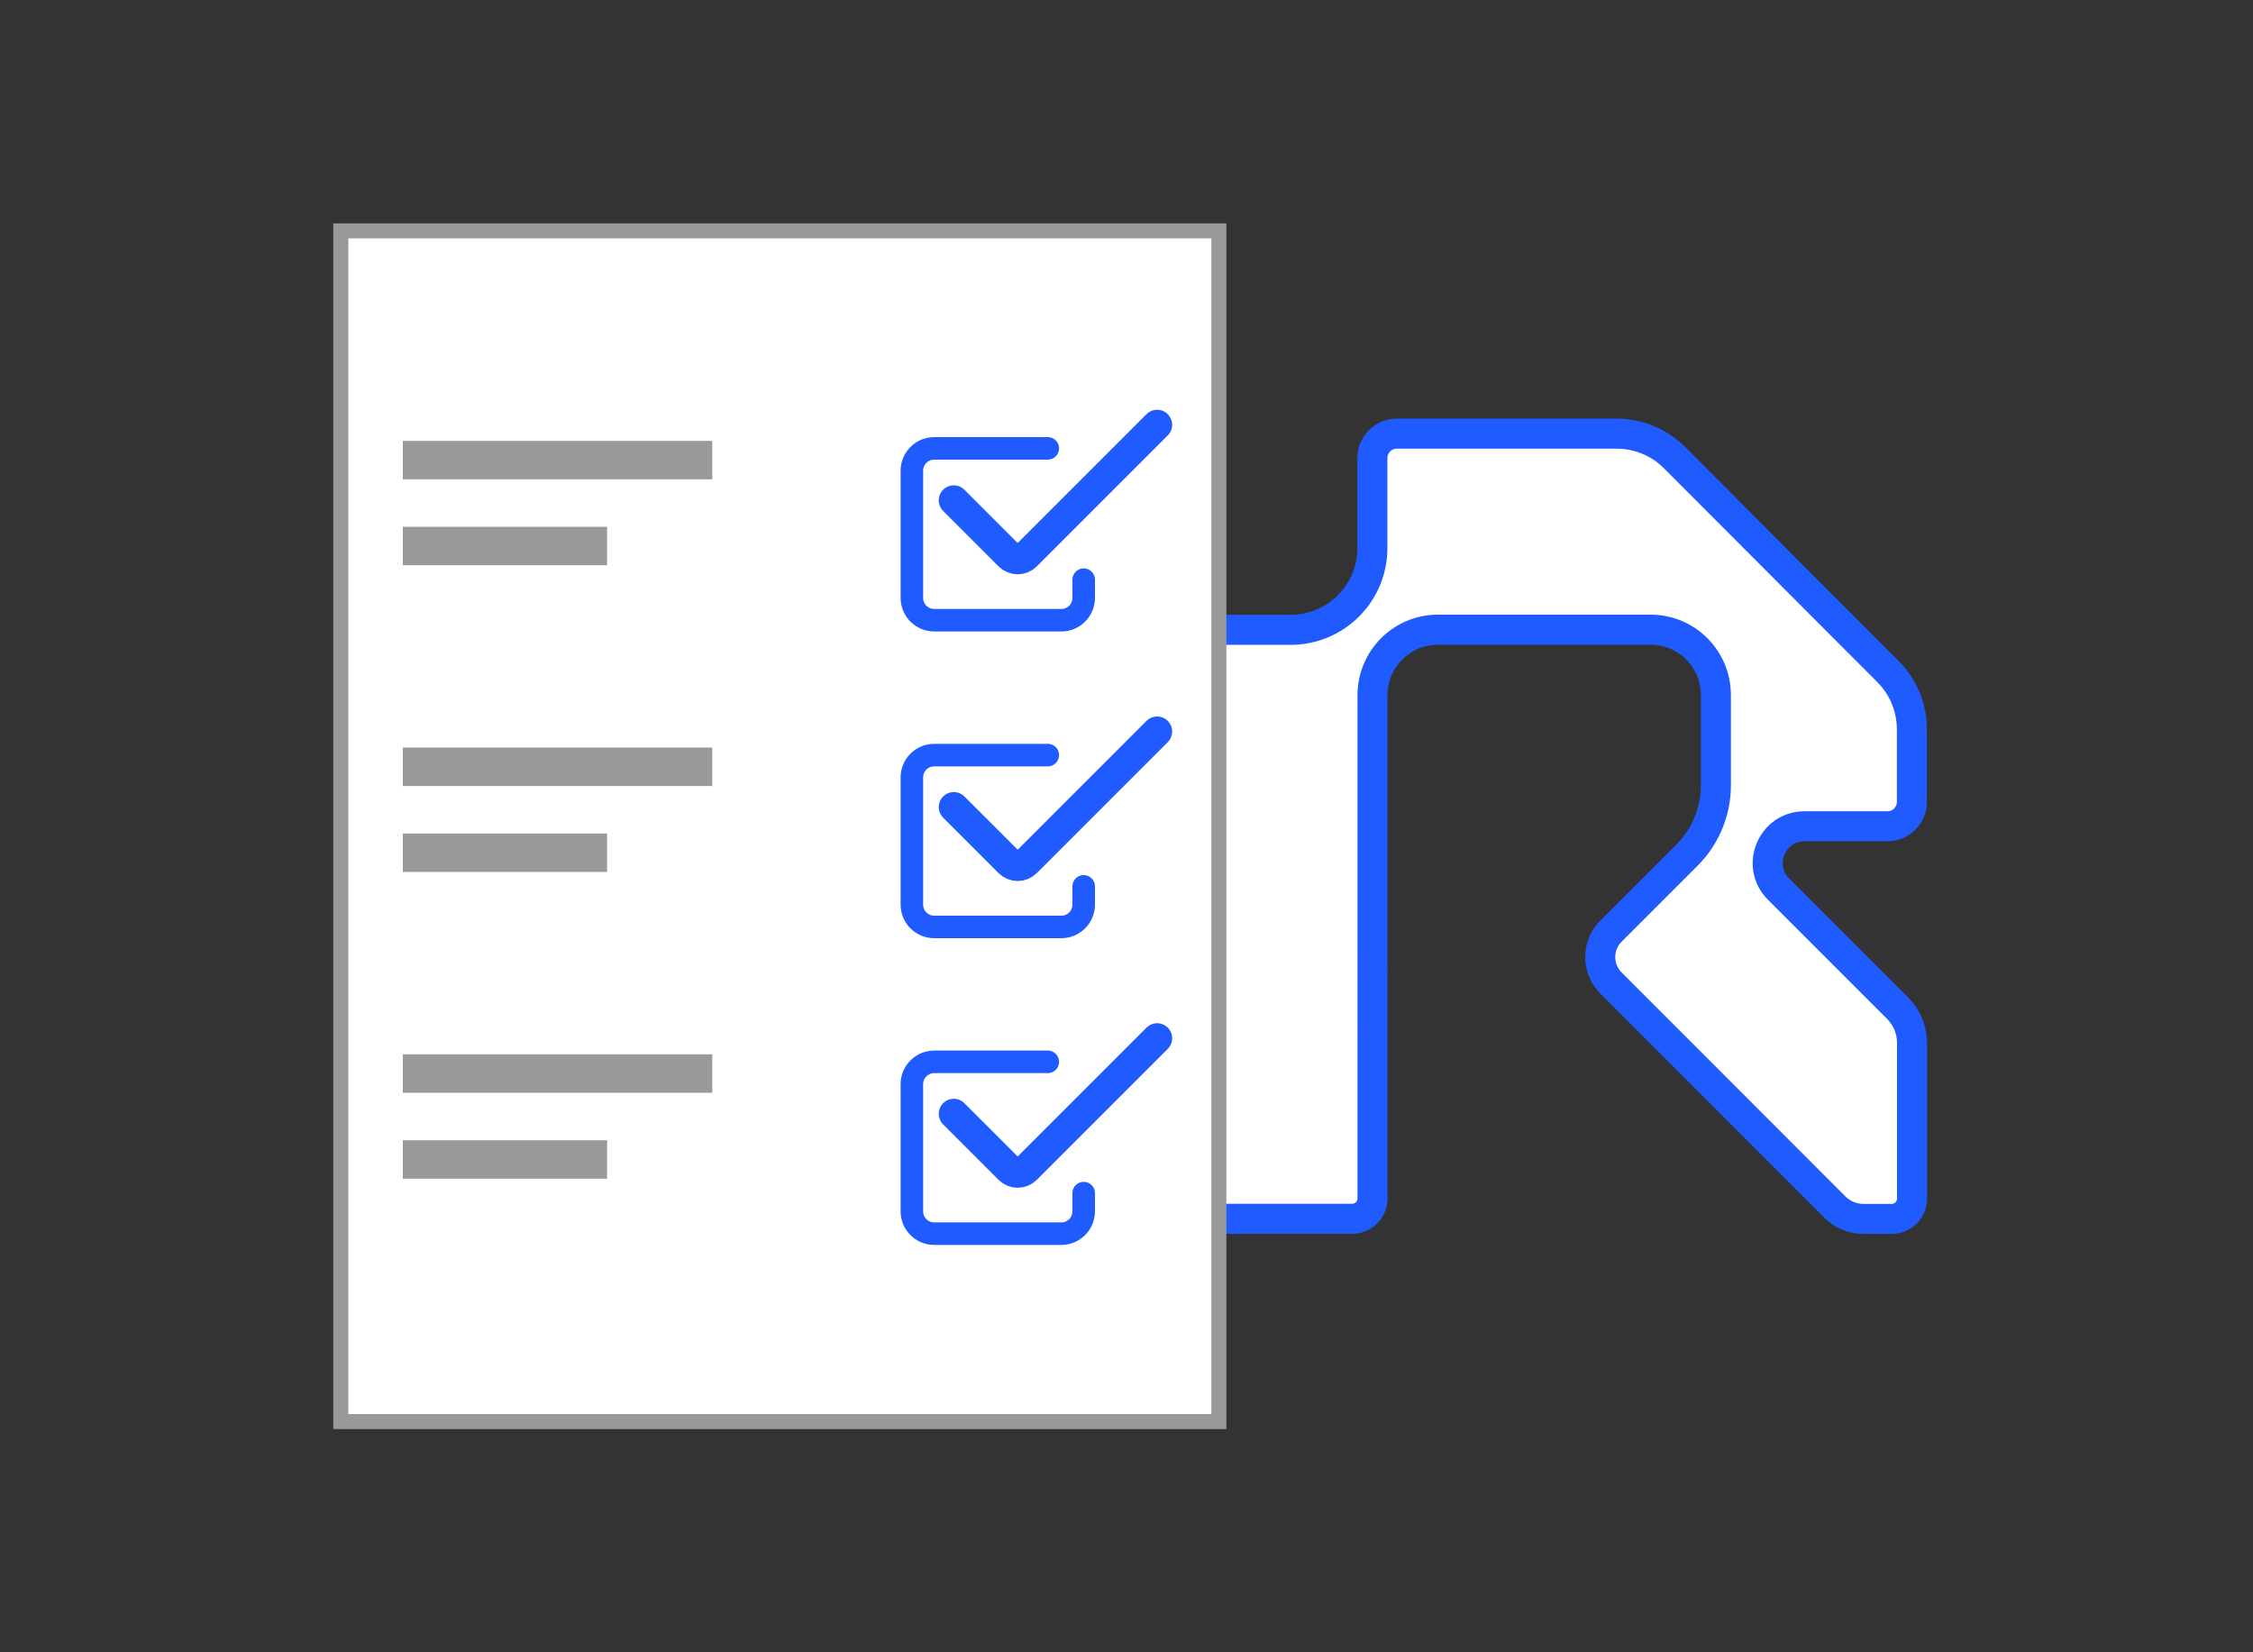 <?xml version="1.0" encoding="UTF-8"?> <svg xmlns="http://www.w3.org/2000/svg" id="Layer_2" data-name="Layer 2" viewBox="0 0 150 110"><rect x="0" y="0" width="150" height="110" fill="#333333" stroke="none"/> <defs> <style> .cls-1, .cls-2 { fill: none; } .cls-3, .cls-4, .cls-5, .cls-2, .cls-6 { stroke-miterlimit: 10; } .cls-3, .cls-5, .cls-6 { fill: #fff; } .cls-3, .cls-2 { stroke-width: 2px; } .cls-3, .cls-2, .cls-6 { stroke: #1f5bff; } .cls-4 { fill: #999; } .cls-4, .cls-5 { stroke: #999; } .cls-2, .cls-6 { stroke-linecap: round; } .cls-6 { stroke-width: 1.5px; } </style> </defs> <g id="Layer_1-2" data-name="Layer 1"> <g id="Icon_quality"> <rect id="Backdrop" class="cls-1" width="150" height="110"></rect> <path class="cls-3" d="M112.33,56.91l-5.07,5.07c-.96,.96-.96,2.51,0,3.47l14.89,14.9c.51,.51,1.2,.8,1.92,.8h1.87c.75,0,1.36-.61,1.36-1.36v-10.36c0-.87-.35-1.7-.96-2.31l-7.93-7.93c-1.54-1.54-.45-4.18,1.73-4.18h5.52c.9,0,1.63-.73,1.63-1.63h0v-4.82c0-1.44-.57-2.83-1.59-3.85l-14.22-14.25c-1.02-1.02-2.41-1.59-3.85-1.59h-14.63c-.9,0-1.63,.73-1.63,1.63v5.99c0,3.01-2.44,5.44-5.44,5.44h-5.99c-.9,0-1.63,.73-1.63,1.63v36.22c0,.75,.61,1.36,1.36,1.36h10.35c.75,0,1.36-.61,1.36-1.36h0V46.28c0-2.41,1.95-4.36,4.35-4.36h14.16c2.41,0,4.35,1.95,4.35,4.36v6.01c0,1.73-.69,3.4-1.91,4.62Z"></path> <rect class="cls-5" x="22.69" y="15.37" width="58.46" height="79.27"></rect> <g> <path class="cls-6" d="M72.15,59.01v1.21c0,.83-.67,1.49-1.49,1.49h-8.46c-.83,0-1.49-.67-1.49-1.49v-8.46c0-.83,.67-1.49,1.49-1.49h7.56"></path> <path class="cls-2" d="M63.5,53.73l3.69,3.69c.31,.31,.82,.31,1.13,0l8.72-8.72"></path> <rect class="cls-4" x="27.32" y="50.27" width="19.6" height="1.56"></rect> <rect class="cls-4" x="27.32" y="55.99" width="12.6" height="1.56"></rect> </g> <g> <path class="cls-6" d="M72.15,38.59v1.21c0,.83-.67,1.49-1.49,1.49h-8.46c-.83,0-1.49-.67-1.49-1.49v-8.46c0-.83,.67-1.49,1.49-1.49h7.56"></path> <path class="cls-2" d="M63.5,33.31l3.69,3.69c.31,.31,.82,.31,1.13,0l8.72-8.72"></path> <rect class="cls-4" x="27.32" y="29.85" width="19.6" height="1.56"></rect> <rect class="cls-4" x="27.32" y="35.57" width="12.6" height="1.56"></rect> </g> <g> <path class="cls-6" d="M72.15,79.43v1.21c0,.83-.67,1.49-1.49,1.49h-8.46c-.83,0-1.49-.67-1.49-1.49v-8.46c0-.83,.67-1.49,1.49-1.49h7.56"></path> <path class="cls-2" d="M63.5,74.15l3.69,3.69c.31,.31,.82,.31,1.13,0l8.72-8.72"></path> <rect class="cls-4" x="27.32" y="70.69" width="19.6" height="1.56"></rect> <rect class="cls-4" x="27.32" y="76.41" width="12.6" height="1.56"></rect> </g> </g> </g> </svg> 